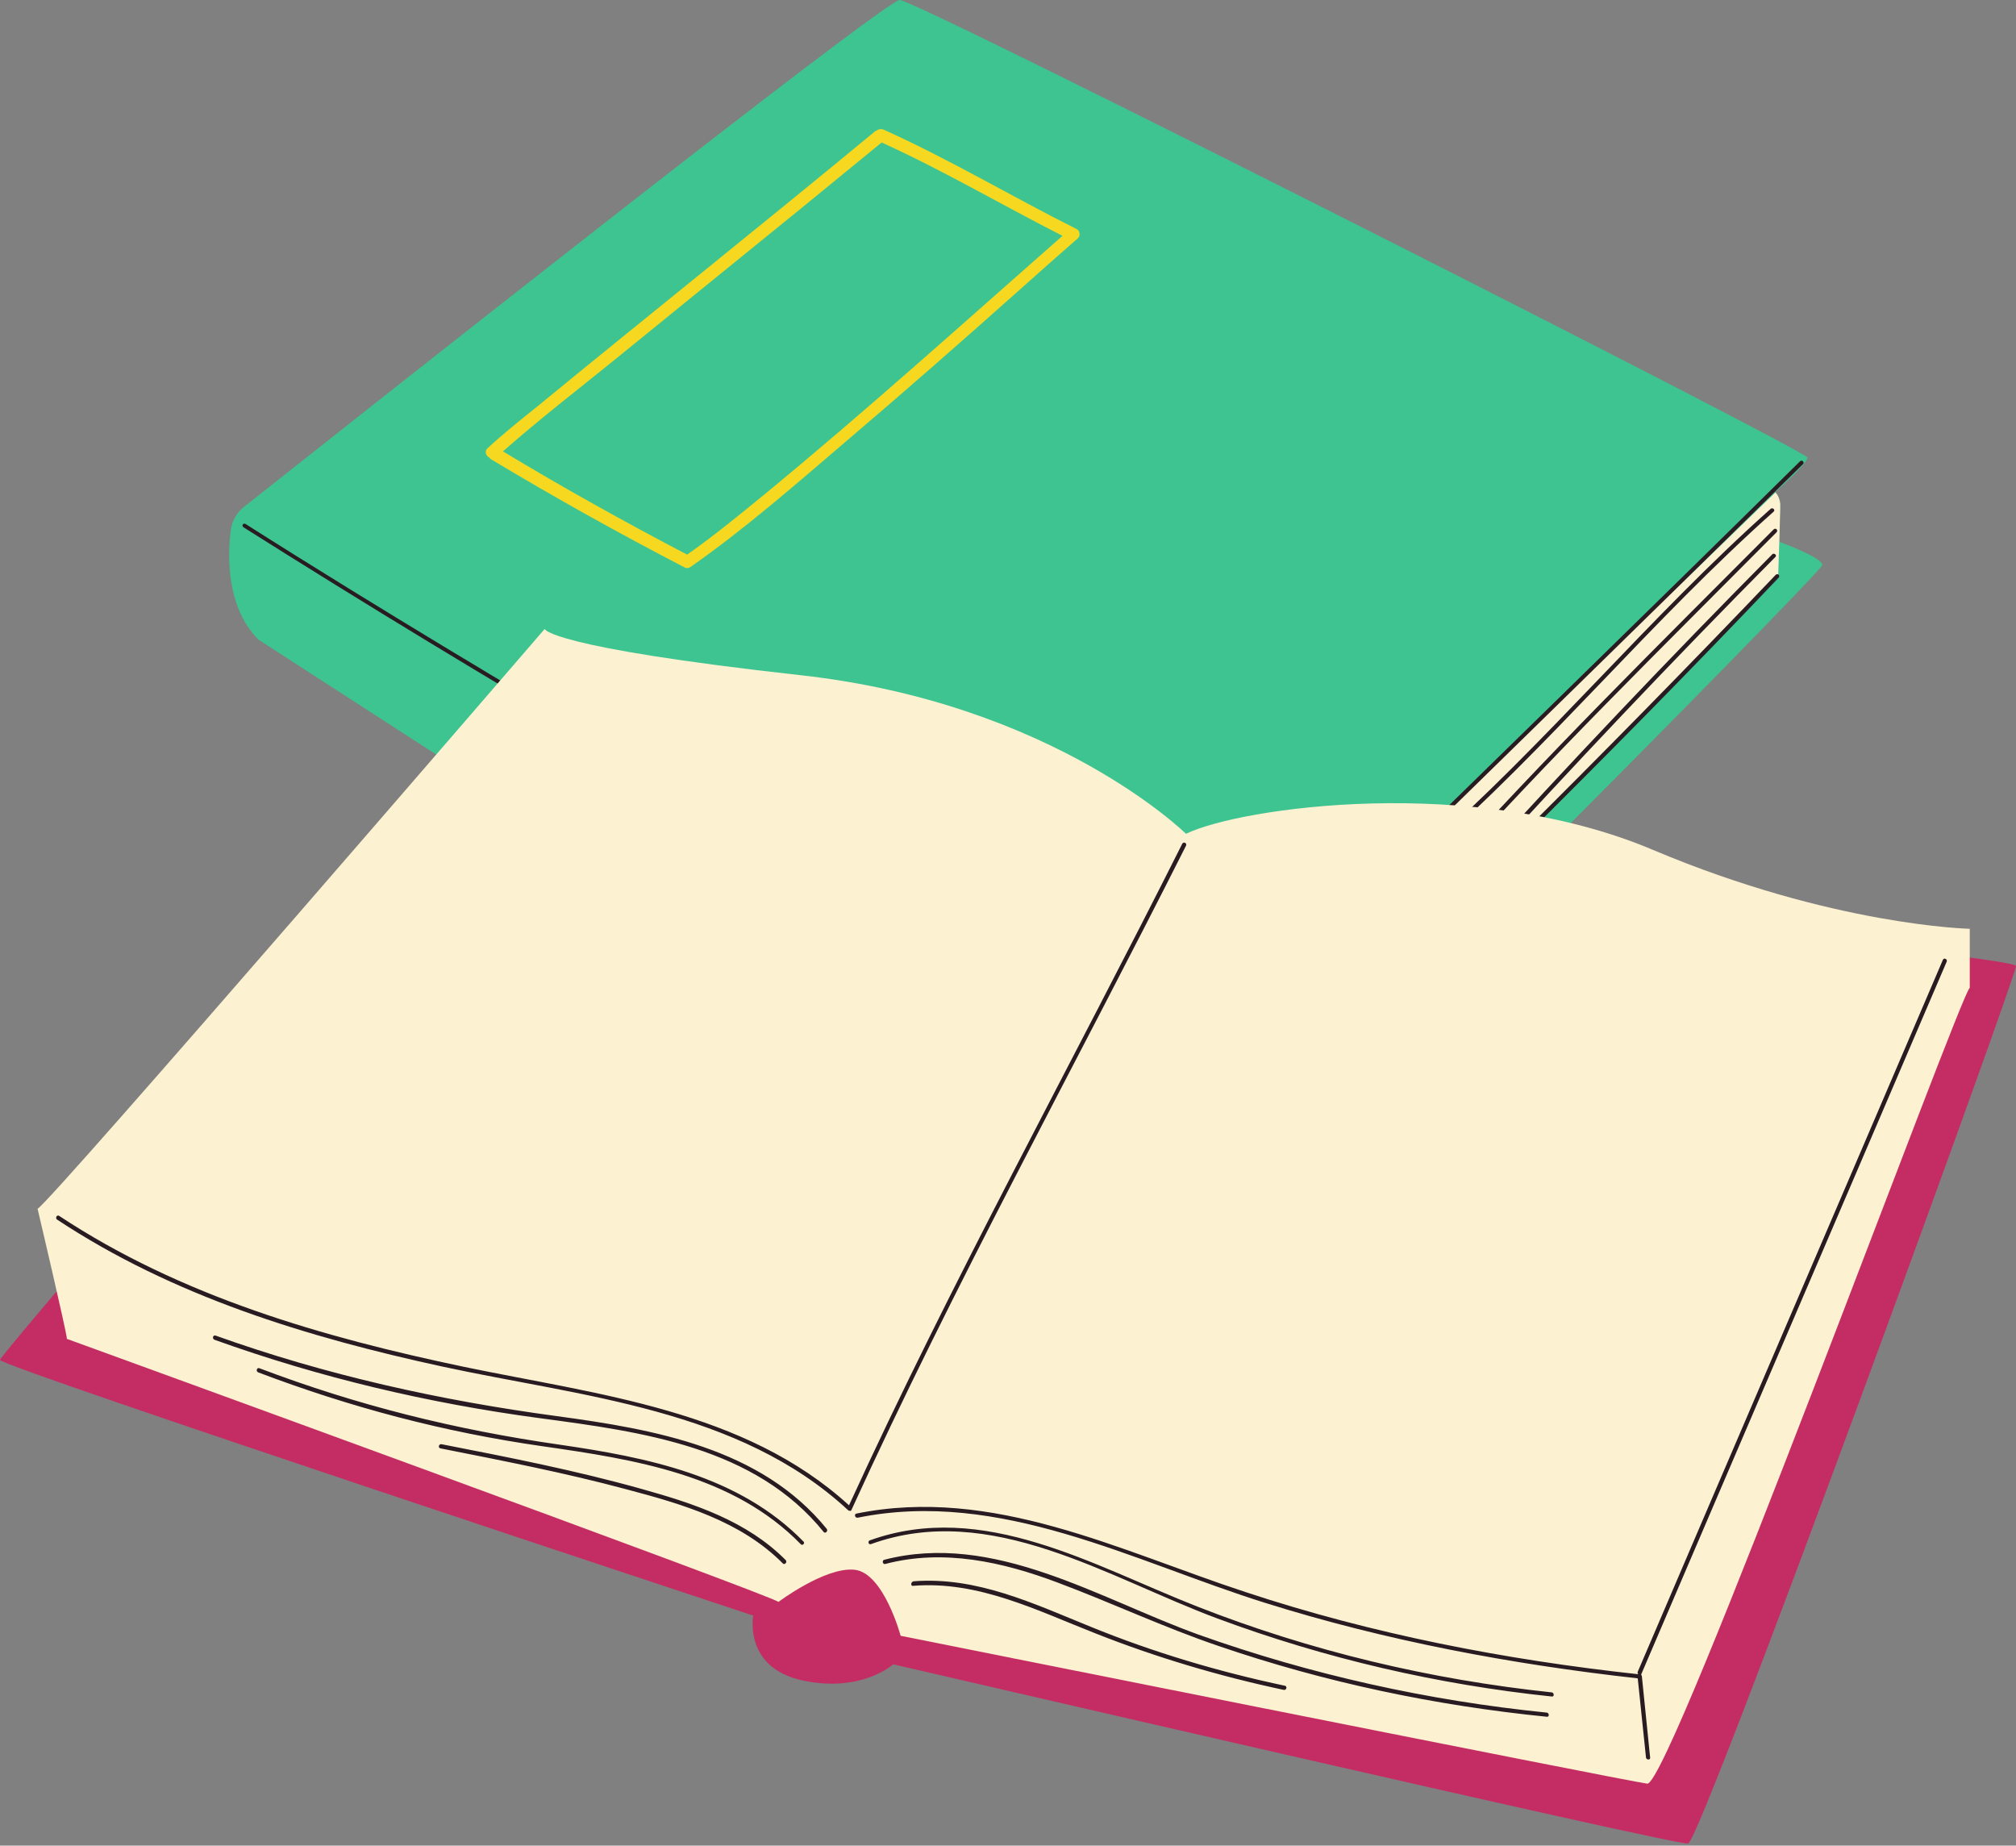<?xml version="1.0" encoding="UTF-8"?><svg xmlns="http://www.w3.org/2000/svg" xmlns:xlink="http://www.w3.org/1999/xlink" height="446.9" preserveAspectRatio="xMidYMid meet" version="1.0" viewBox="0.0 0.0 488.2 446.9" width="488.2" zoomAndPan="magnify"><rect x="0.0" y="0.0" width="488.2" height="446.9" fill="#808080" stroke="none"/><g><g id="change1_1"><path d="M441.3,136.8c0,1.8-155.5,158.5-159.4,158C278,294.3,62.6,154.9,62.6,154.9c-7.9-7.9-7.5-20.6-6.7-26.6 c0.3-2.2,1.4-4.1,3.1-5.5C79.1,106.9,214.1,0,217.9,0c4.1,0,219.8,109.2,219.8,110.8c0,1.5-7.9,8.4-7.9,8.4s1.1,0.8,1.3,2.8 c0,0.3,0,0.6,0,0.9c0,0.1,0,0.3,0,0.4c-0.2,2.9-0.2,6.2-0.2,7.4c0,0.3,0,0.5,0,0.5S441.3,135,441.3,136.8z" fill="#3DC491"/></g><g id="change2_1"><path d="M431.1,122l0,1.3l-0.2,7.4l-0.3,8.9c0,0-139.1,141.1-146.6,142.5c-4.1,0.8-5.6-4.2-6-8.8 c-0.4-4.2,1.1-8.4,4.2-11.3l147.8-142.8C429.8,119.2,430.9,119.9,431.1,122z" fill="#FCF1D0"/></g><g id="change3_1"><path d="M435.9,111.7c0.5-0.5,1.2,0.3,0.7,0.7c-38.9,38.3-78.1,76.5-117.1,114.7c-0.5,0.5-1.2-0.3-0.7-0.7 C357.8,188.2,397,150.1,435.9,111.7L435.9,111.7z M430,139.2c-21,22-42.2,43.6-63.8,65c-0.5,0.5,0.2,1.2,0.7,0.7 c21.6-21.4,42.9-43,63.8-65C431.2,139.4,430.5,138.7,430,139.2L430,139.2z M428.8,123.2c-29.4,26.2-54.4,56.9-84,82.9 c-0.5,0.4,0.2,1.1,0.7,0.7c29.6-26,54.6-56.7,84-82.9C430,123.5,429.3,122.8,428.8,123.2L428.8,123.2z M429.5,128.2 c-27.6,27.7-55.5,55.2-81.6,84.3c-0.4,0.5,0.3,1.2,0.7,0.7c26.1-29.2,54.1-56.6,81.6-84.3C430.7,128.4,430,127.7,429.5,128.2 L429.5,128.2z M429.2,134.2c-24.9,25.1-49.2,50.7-73,76.9c-0.4,0.5,0.3,1.2,0.7,0.7c23.8-26.1,48.1-51.8,73-76.9 C430.4,134.5,429.7,133.8,429.2,134.2L429.2,134.2z M59,127.7c29.6,18.7,59.6,36.9,89.9,54.6c8.7,5.1,17.4,10.1,26.2,15.1 c0.6,0.3,1.1-0.5,0.5-0.9c-30.5-17.3-60.6-35.2-90.5-53.6c-8.6-5.3-17.1-10.6-25.6-16C58.9,126.5,58.4,127.3,59,127.7L59,127.7z" fill="#281C22"/></g><g id="change4_1"><path d="M261.4,56.5c0-0.4-0.2-0.8-0.8-1.1C245,47.6,230,38.6,214,31.4c-0.5-0.2-1.1-0.2-1.5,0.1 c-0.2,0.1-0.4,0.2-0.6,0.3c-27.2,22.5-54.7,44.4-82,66.8c-4,3.2-8,6.4-11.8,9.9c-0.9,0.8-0.4,1.9,0.4,2.3c0.1,0.1,0.2,0.3,0.4,0.4 c15.3,9.2,30.9,17.9,46.7,26.1c0.4,0.3,1,0.4,1.6,0c13.3-9.3,25.7-20.2,38-30.7c14.1-12,28-24.2,41.8-36.5 c4.6-4.1,9.2-8.2,13.9-12.3C261.4,57.4,261.5,56.9,261.4,56.5z M184.9,119.9c-6,4.9-12.1,9.9-18.5,14.4c-15.1-7.9-30-16.2-44.6-25 c8.6-7.6,17.8-14.7,26.7-21.9c15.1-12.3,30.2-24.5,45.2-36.7c6.6-5.4,13.2-10.8,19.8-16.2c15,6.8,29.2,15.2,43.8,22.6 C233.3,78.2,209.6,99.6,184.9,119.9z" fill="#F7D821"/></g></g><g><g id="change5_1"><path d="M283.9,211.6c0,0,204.3,19.7,204.3,22.3c0,2.7-76.3,212-79.4,212.5c-3.1,0.5-192.5-43.4-192.5-43.4 s-7.7,7-22,3.9c-14.3-3.1-11.9-15.7-11.9-15.7S0,330.9,0,329.3s142-165.7,142-165.7S275.6,205,283.9,211.6z" fill="#C42D64"/></g><g id="change2_2"><path d="M400.3,205.8c43.6,18.4,76.7,19.1,76.7,19.1v14.3c-2.3,1.4-72.6,193.4-78.1,192.7 c-5.4-0.7-180.8-35.8-180.8-35.8s-4.1-15.3-11.2-16c-7.1-0.7-18.4,7.8-18.4,7.8c-1-1.4-172.3-63.7-172.3-63.7 c0-1.4-7.1-31.5-7.1-31.5c3.1-1.5,122.8-140.4,122.8-140.4s0.7,4.4,62,11.2s93.3,38.4,93.3,38.4 C300.4,195.5,356.8,187.4,400.3,205.8z" fill="#FCF1D0"/></g><g id="change3_2"><path d="M287.2,204.8c-27,53.6-56.1,106.2-81,160.8c-0.1,0.3-0.3,0.3-0.5,0.2c-0.1,0-0.2,0-0.3-0.1 c-26.5-24.6-64.6-27.5-98.3-34.8c-32.7-7.1-65.2-17-93.3-35.6c-0.5-0.4,0-1.2,0.5-0.9c29.5,19.5,63.8,29.4,98.2,36.6 c32.2,6.7,67.8,10.4,93.1,33.5c24.9-54.4,53.9-106.8,80.7-160.2C286.7,203.7,287.5,204.2,287.2,204.8z M397.5,405.3 c24.6-57.5,49.3-114.9,73.9-172.4c0.3-0.6-0.6-1.1-0.9-0.5c-24.6,57.5-49.3,114.9-73.9,172.4c-0.1,0.2,0,0.4,0.1,0.6 c-32.2-3.5-64.3-9.7-95.1-19.9c-30.5-10-61.2-25.7-94.2-19c-0.6,0.1-0.4,1.1,0.3,1c34.5-7,66.7,10.6,98.6,20.6 c29.3,9.2,59.7,14.9,90.3,18.3c0.7,6.4,1.3,12.8,2,19.2c0.1,0.6,1.1,0.6,1,0c-0.7-6.6-1.3-13.1-2-19.7c0-0.1-0.1-0.2-0.1-0.3 c0,0,0,0,0,0c0,0,0,0-0.1-0.1c0,0,0,0,0,0C397.4,405.5,397.5,405.4,397.5,405.3z M210.9,373.9c29-10.5,57.5,8.2,83.9,18 c26.1,9.7,53.3,16,81,18.9c0.6,0.1,0.6-0.9,0-1c-29.4-3.1-58.4-10-85.9-20.8c-25-9.8-51.8-25.9-79.3-16 C210.1,373.2,210.3,374.1,210.9,373.9L210.9,373.9z M214.4,378.7c14.1-3.7,28.4-0.5,41.7,4.5c13.1,4.9,25.8,10.9,39.1,15.4 c25.7,8.8,52.4,14.4,79.4,17.1c0.6,0.1,0.6-0.9,0-1c-28.8-2.9-57.2-9.2-84.4-18.9c-24.1-8.7-49.6-25-76.1-18.1 C213.5,377.9,213.8,378.9,214.4,378.7L214.4,378.7z M221.1,384c15.8-1.3,30.1,6,44.4,11.6c14.7,5.8,29.9,10.3,45.4,13.6 c0.6,0.1,0.9-0.8,0.3-1c-16.1-3.4-31.9-8.1-47.1-14.3c-13.8-5.6-27.6-12.2-42.9-11C220.5,383.1,220.5,384.1,221.1,384L221.1,384z M200.2,370.2c-15.9-19.6-41.8-24.1-65.4-27.3c-28.2-3.8-55.8-9.9-82.6-19.5c-0.6-0.2-0.9,0.7-0.3,1c25.6,9.2,51.9,15.4,78.8,19 c24.7,3.3,52.1,6.9,68.8,27.6C199.9,371.4,200.6,370.7,200.2,370.2L200.2,370.2z M194.6,373.3c-15.6-16-37.9-20.4-59.2-23.5 c-25.1-3.6-48.9-9.5-72.6-18.5c-0.6-0.2-0.9,0.7-0.3,1c22.4,8.5,45.1,14.5,68.9,17.9c22.3,3.2,46.1,6.9,62.5,23.7 C194.3,374.4,195,373.7,194.6,373.3L194.6,373.3z M190.3,377.8c-9.4-9.5-22.2-13.7-34.7-17.2c-16-4.5-32.3-7.7-48.7-10.9 c-0.6-0.1-0.9,0.8-0.3,1c15.1,3,30.1,5.9,45,9.9c13.6,3.6,27.8,7.7,38,18C190,379,190.7,378.3,190.3,377.8L190.3,377.8z" fill="#281C22"/></g></g></svg>